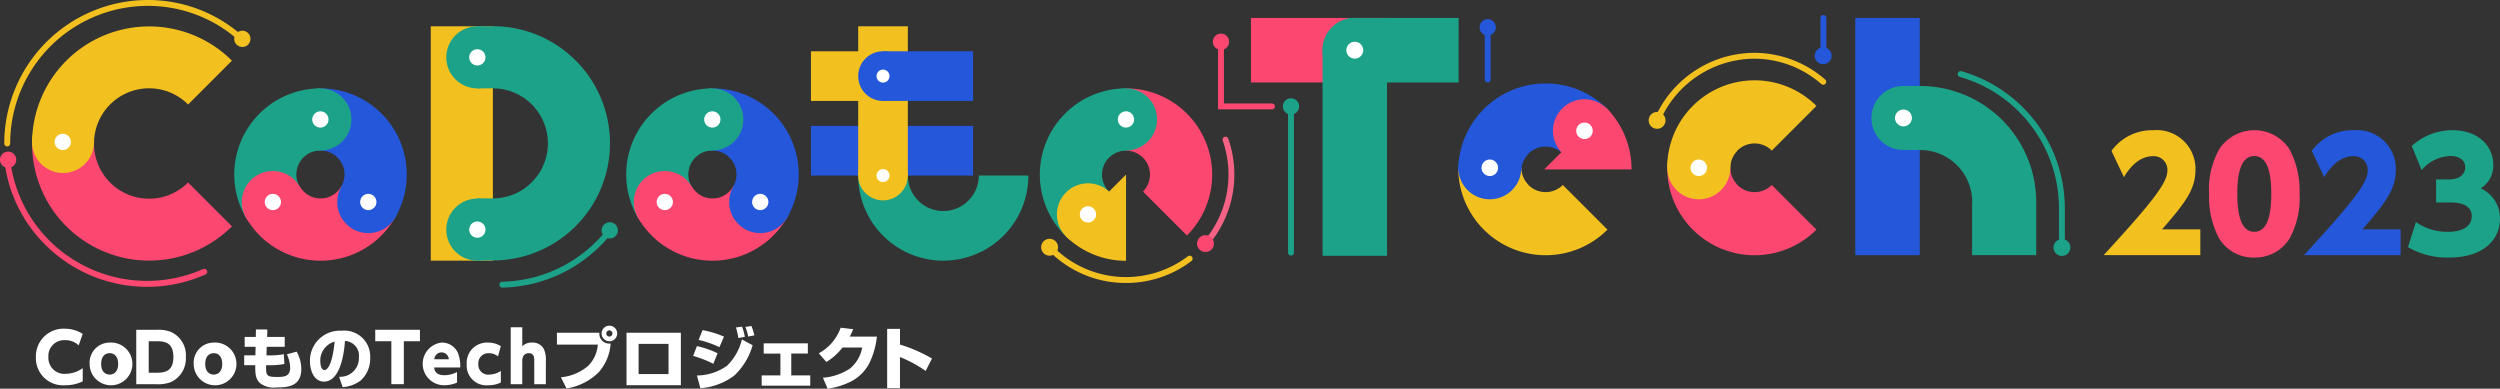 <svg id="グループ_7601" data-name="グループ 7601" xmlns="http://www.w3.org/2000/svg" xmlns:xlink="http://www.w3.org/1999/xlink" width="244.406" height="38" viewBox="0 0 244.406 38">
  <rect x="0" y="0" width="244.406" height="38" fill="#333333" stroke="none"/>
  <defs>
    <clipPath id="clip-path">
      <rect id="長方形_4620" data-name="長方形 4620" width="244.406" height="38" fill="none"/>
    </clipPath>
  </defs>
  <g id="グループ_7445" data-name="グループ 7445" transform="translate(0 0)" clip-path="url(#clip-path)">
    <path id="パス_6067" data-name="パス 6067" d="M1.587,18.779a.794.794,0,1,1-.794-.794.794.794,0,0,1,.794.794" transform="translate(0 -3.163)" fill="#fc4771"/>
    <path id="パス_6068" data-name="パス 6068" d="M29.372,4.438a.794.794,0,1,1-.794-.794.793.793,0,0,1,.794.794" transform="translate(-4.886 -0.641)" fill="#f2c11f"/>
    <path id="パス_6069" data-name="パス 6069" d="M.794,14.316a.288.288,0,0,1-.288-.288A14.044,14.044,0,0,1,14.535,0a13.885,13.885,0,0,1,8.674,3.016l.745.547a.289.289,0,0,1-.343.466l-.752-.554a13.314,13.314,0,0,0-8.324-2.9A13.467,13.467,0,0,0,1.083,14.028a.288.288,0,0,1-.288.288" transform="translate(-0.089 0)" fill="#f2c11f"/>
    <path id="パス_6070" data-name="パス 6070" d="M242.415,25.968a.288.288,0,0,1-.288-.288V21.815A13.379,13.379,0,0,0,232.434,9a.289.289,0,0,1-.2-.356.292.292,0,0,1,.357-.2A13.957,13.957,0,0,1,242.7,21.815v3.864a.288.288,0,0,1-.288.288" transform="translate(-40.836 -1.483)" fill="#1ca288"/>
    <path id="パス_6071" data-name="パス 6071" d="M244.414,28.359h0a.824.824,0,1,0,.824.824.824.824,0,0,0-.824-.824" transform="translate(-42.835 -4.987)" fill="#1ca288"/>
    <rect id="長方形_4613" data-name="長方形 4613" width="6.304" height="23.19" transform="translate(181.376 1.755)" fill="#2457d9"/>
    <path id="パス_6072" data-name="パス 6072" d="M221.992,13.325h0a3.129,3.129,0,1,0,3.129-3.129,3.129,3.129,0,0,0-3.129,3.129" transform="translate(-39.037 -1.793)" fill="#1ca288"/>
    <path id="パス_6073" data-name="パス 6073" d="M227.418,10.2h-1.63v6.258h1.6v0h.034v0a5.092,5.092,0,0,1,5.092,5.092H232.5v5.186h6.272V21.552A11.356,11.356,0,0,0,227.418,10.2" transform="translate(-39.704 -1.793)" fill="#1ca288"/>
    <path id="パス_6074" data-name="パス 6074" d="M225.613,12.993h0a.824.824,0,1,0,.824.824.824.824,0,0,0-.824-.824" transform="translate(-39.529 -2.285)" fill="#fff"/>
    <path id="パス_6075" data-name="パス 6075" d="M204.643,21.576a2.369,2.369,0,0,1-.7-1.674h-6.174a8.525,8.525,0,0,0,2.5,6.047l0,0a8.55,8.55,0,0,0,12.089,0l-4.366-4.365a2.377,2.377,0,0,1-3.363,0" transform="translate(-34.778 -3.5)" fill="#fc4771"/>
    <path id="パス_6076" data-name="パス 6076" d="M204.643,16.405a2.369,2.369,0,0,0-.7,1.674h-6.174a8.525,8.525,0,0,1,2.5-6.047l0,0a8.55,8.55,0,0,1,12.089,0l-4.366,4.365a2.377,2.377,0,0,0-3.363,0" transform="translate(-34.778 -1.677)" fill="#f2c11f"/>
    <path id="パス_6077" data-name="パス 6077" d="M203.524,20.785h0a3.081,3.081,0,1,0-4.209,1.127,3.082,3.082,0,0,0,4.209-1.127" transform="translate(-34.778 -2.842)" fill="#f2c11f"/>
    <path id="パス_6078" data-name="パス 6078" d="M201.341,18.924h0a.806.806,0,1,0,.806.806.806.806,0,0,0-.806-.806" transform="translate(-35.264 -3.328)" fill="#fff"/>
    <path id="パス_6079" data-name="パス 6079" d="M179.854,21.576a2.366,2.366,0,0,1-.7-1.674h-6.174a8.525,8.525,0,0,0,2.5,6.047l0,0a8.55,8.55,0,0,0,12.089,0l-4.366-4.365a2.376,2.376,0,0,1-3.362,0" transform="translate(-30.419 -3.5)" fill="#f2c11f"/>
    <path id="パス_6080" data-name="パス 6080" d="M179.854,16.776a2.366,2.366,0,0,0-.7,1.674h-6.174a8.525,8.525,0,0,1,2.5-6.047l0,0a8.55,8.55,0,0,1,12.089,0l-4.366,4.365a2.376,2.376,0,0,0-3.362,0" transform="translate(-30.419 -1.742)" fill="#2457d9"/>
    <path id="パス_6081" data-name="パス 6081" d="M178.734,20.785h0a3.081,3.081,0,1,0-4.209,1.127,3.082,3.082,0,0,0,4.209-1.127" transform="translate(-30.419 -2.842)" fill="#2457d9"/>
    <path id="パス_6082" data-name="パス 6082" d="M176.551,18.924h0a.806.806,0,1,0,.806.806.806.806,0,0,0-.806-.806" transform="translate(-30.904 -3.328)" fill="#fff"/>
    <path id="パス_6083" data-name="パス 6083" d="M191.715,18.808a8.525,8.525,0,0,0-2.5-6.047h0l-6.046,6.046Z" transform="translate(-32.209 -2.244)" fill="#fc4771"/>
    <path id="パス_6084" data-name="パス 6084" d="M189.964,16.4h0a3.081,3.081,0,1,0-4.209,1.127,3.082,3.082,0,0,0,4.209-1.127" transform="translate(-32.394 -2.072)" fill="#fc4771"/>
    <path id="パス_6085" data-name="パス 6085" d="M187.782,14.541h0a.806.806,0,1,0,.806.806.806.806,0,0,0-.806-.806" transform="translate(-32.879 -2.557)" fill="#fff"/>
    <rect id="長方形_4614" data-name="長方形 4614" width="13.302" height="6.304" transform="translate(122.298 1.755)" fill="#fc4771"/>
    <path id="パス_6086" data-name="パス 6086" d="M170.186,2.13H160.032a3.148,3.148,0,0,0-3.148,3.148V25.385h6.3V8.434h7Z" transform="translate(-27.588 -0.375)" fill="#1ca288"/>
    <path id="パス_6087" data-name="パス 6087" d="M160.036,2.13h0a3.152,3.152,0,1,0,3.152,3.152,3.151,3.151,0,0,0-3.152-3.152" transform="translate(-27.588 -0.375)" fill="#1ca288"/>
    <path id="パス_6088" data-name="パス 6088" d="M160.532,4.954h0a.824.824,0,1,0,.824.824.824.824,0,0,0-.824-.824" transform="translate(-28.084 -0.871)" fill="#fff"/>
    <g id="グループ_7518" data-name="グループ 7518" transform="translate(3.509 31.839)">
      <path id="パス_6089" data-name="パス 6089" d="M8.837,44.138a3.91,3.91,0,0,1-1.727.382,2.66,2.66,0,0,1-2.853-2.762A2.7,2.7,0,0,1,7.1,38.992a3.23,3.23,0,0,1,1.733.507l-.395,1.12a1.861,1.861,0,0,0-1.325-.507,1.541,1.541,0,0,0-1.633,1.647A1.562,1.562,0,0,0,7.189,43.4a2.917,2.917,0,0,0,1.647-.553Z" transform="translate(-4.257 -38.695)" fill="#fff"/>
      <path id="パス_6090" data-name="パス 6090" d="M12.589,40.638a2.09,2.09,0,1,1-1.957,2.083,1.965,1.965,0,0,1,1.957-2.083m0,3.13c.284,0,.831-.164.831-1.047,0-.6-.284-1.047-.831-1.047-.27,0-.831.152-.831,1.047,0,.916.58,1.047.831,1.047" transform="translate(-5.378 -38.986)" fill="#fff"/>
      <path id="パス_6091" data-name="パス 6091" d="M16.161,39.12H18.21a3.294,3.294,0,0,1,1.312.2,2.481,2.481,0,0,1,1.488,2.465,2.528,2.528,0,0,1-1.483,2.458,3.553,3.553,0,0,1-1.364.2h-2Zm1.219,4.2h.645c.765,0,1.766,0,1.766-1.542s-1-1.535-1.733-1.535H17.38Z" transform="translate(-6.35 -38.719)" fill="#fff"/>
      <path id="パス_6092" data-name="パス 6092" d="M24.934,40.638a2.09,2.09,0,1,1-1.957,2.083,1.965,1.965,0,0,1,1.957-2.083m0,3.13c.284,0,.831-.164.831-1.047,0-.6-.284-1.047-.831-1.047-.269,0-.83.152-.83,1.047,0,.916.579,1.047.83,1.047" transform="translate(-7.549 -38.986)" fill="#fff"/>
      <path id="パス_6093" data-name="パス 6093" d="M32.929,39.812v.962h-1.76l-.026.837h.112a7.176,7.176,0,0,0,1.588-.112l.053.955a7.189,7.189,0,0,1-1.633.119H31.11c-.019,1,.02,1.153,1.08,1.153.738,0,1.272-.073,1.272-.929a3.268,3.268,0,0,0-.322-1.285l.955-.265a3.523,3.523,0,0,1,.455,1.68c0,1.741-1.325,1.819-2.411,1.819a2.19,2.19,0,0,1-1.622-.415c-.428-.395-.48-.883-.467-1.759H28.968v-.962h1.094l.021-.837H29.015v-.962H30.1l.013-.732,1.12.007-.026.725Z" transform="translate(-8.603 -38.711)" fill="#fff"/>
      <path id="パス_6094" data-name="パス 6094" d="M39.621,43.732a1.817,1.817,0,0,0,1.931-1.891,1.437,1.437,0,0,0-1.364-1.608c-.02.408-.251,3.973-2.043,3.973-.975,0-1.376-1.08-1.376-1.976a2.927,2.927,0,0,1,3.1-3,2.529,2.529,0,0,1,2.787,2.656,2.88,2.88,0,0,1-.922,2.207,3.275,3.275,0,0,1-1.773.652Zm-1.838-1.476c0,.224.065.818.408.818.369,0,.811-.824.988-2.781a1.93,1.93,0,0,0-1.4,1.963" transform="translate(-9.975 -38.738)" fill="#fff"/>
      <path id="パス_6095" data-name="パス 6095" d="M47.306,44.438H46.087v-4.2H44.512V39.12h4.369v1.12H47.306Z" transform="translate(-11.336 -38.719)" fill="#fff"/>
      <path id="パス_6096" data-name="パス 6096" d="M51.262,43.071c.026.23.1.757.988.757a2.614,2.614,0,0,0,1.245-.31v1.035a3.224,3.224,0,0,1-1.3.256,2.093,2.093,0,0,1-.211-4.171,1.7,1.7,0,0,1,1.627,1.087,3.59,3.59,0,0,1,.2,1.345Zm1.429-.8a.705.705,0,0,0-.711-.672.691.691,0,0,0-.7.672Z" transform="translate(-12.324 -38.986)" fill="#fff"/>
      <path id="パス_6097" data-name="パス 6097" d="M58.7,44.54a2.667,2.667,0,0,1-1.226.27,1.927,1.927,0,0,1-2.109-2.063,1.978,1.978,0,0,1,2.069-2.108,2.311,2.311,0,0,1,1.265.349l-.277,1a1.371,1.371,0,0,0-.9-.31A.973.973,0,0,0,56.5,42.722a.962.962,0,0,0,1.054,1.047,2.225,2.225,0,0,0,1.147-.355Z" transform="translate(-13.245 -38.986)" fill="#fff"/>
      <path id="パス_6098" data-name="パス 6098" d="M60.584,44.385V38.824h1.127v1.851a1.329,1.329,0,0,1,.968-.362,1.24,1.24,0,0,1,1.153.658,2.559,2.559,0,0,1,.185,1.179v2.234H62.883V42.119c0-.284,0-.765-.533-.765-.145,0-.64.053-.64.765v2.266Z" transform="translate(-14.162 -38.666)" fill="#fff"/>
      <path id="パス_6099" data-name="パス 6099" d="M70.215,39.324a.957.957,0,0,0,1.1,1.048,4.717,4.717,0,0,1-1.154,2.8A5.71,5.71,0,0,1,67,44.768l-.547-1.094a4.708,4.708,0,0,0,2.7-1.146,3.324,3.324,0,0,0,.91-2.049h-4V39.324Zm1.74.073a.762.762,0,1,1-.765-.765.765.765,0,0,1,.765.765m-1.068,0a.307.307,0,0,0,.3.3.3.3,0,1,0,0-.607.307.307,0,0,0-.3.3" transform="translate(-15.126 -38.632)" fill="#fff"/>
      <path id="パス_6100" data-name="パス 6100" d="M79.632,44.6H74.32V39.471h5.312ZM75.5,43.511h2.926V40.559H75.5Z" transform="translate(-16.578 -38.78)" fill="#fff"/>
      <path id="パス_6101" data-name="パス 6101" d="M84.61,41.334l-.415,1.034a10.813,10.813,0,0,0-1.971-.771l.369-.962a9.423,9.423,0,0,1,2.017.7m-2.017,2.175a5.142,5.142,0,0,0,2.946-.955,5.359,5.359,0,0,0,1.45-2.571l1.048.567a6.484,6.484,0,0,1-1.8,2.971,6.284,6.284,0,0,1-3.307,1.233Zm2.643-3.8-.443,1.034a9.163,9.163,0,0,0-2.036-.711l.388-.955a9.319,9.319,0,0,1,2.09.632m2.042.02-.633.119a6.766,6.766,0,0,0-.237-1.035L87,38.738a5.194,5.194,0,0,1,.277.995m.929-.145-.6.112a5.169,5.169,0,0,0-.276-.942l.593-.086a6.141,6.141,0,0,1,.284.916" transform="translate(-17.968 -38.64)" fill="#fff"/>
      <path id="パス_6102" data-name="パス 6102" d="M94.865,40.727v1H93.244v2.135H95.1v1.007H90.351V43.864h1.832V41.729H90.549v-1Z" transform="translate(-19.397 -39.001)" fill="#fff"/>
      <path id="パス_6103" data-name="パス 6103" d="M102.808,39.742a7.944,7.944,0,0,1-.724,2.57,4.166,4.166,0,0,1-1.76,1.793,7.253,7.253,0,0,1-2.333.732l-.461-1.075a5.518,5.518,0,0,0,2.65-.9,3.463,3.463,0,0,0,1.192-2.049h-1.93a5.648,5.648,0,0,1-1.575,1.41l-.738-.85a4.578,4.578,0,0,0,2.135-2.5l1.226.145a6.524,6.524,0,0,1-.336.725Z" transform="translate(-20.589 -38.675)" fill="#fff"/>
      <path id="パス_6104" data-name="パス 6104" d="M106.491,39.008v1.535a14.844,14.844,0,0,1,3.13,1.365L109,43.12a12.631,12.631,0,0,0-2.51-1.357v3.044h-1.253v-5.8Z" transform="translate(-22.015 -38.698)" fill="#fff"/>
    </g>
    <path id="パス_6105" data-name="パス 6105" d="M110.122,24.293a3.468,3.468,0,0,1-3.468-3.468H101.8a8.32,8.32,0,1,0,16.64,0H113.59a3.468,3.468,0,0,1-3.468,3.468" transform="translate(-17.902 -3.662)" fill="#1ca288"/>
    <rect id="長方形_4615" data-name="長方形 4615" width="15.851" height="4.852" transform="translate(79.282 12.311)" fill="#2457d9"/>
    <rect id="長方形_4616" data-name="長方形 4616" width="4.852" height="14.592" transform="translate(83.9 2.571)" fill="#f2c11f"/>
    <path id="パス_6106" data-name="パス 6106" d="M106.654,20.307a2.426,2.426,0,1,1-2.426-2.426,2.426,2.426,0,0,1,2.426,2.426" transform="translate(-17.902 -3.145)" fill="#f2c11f"/>
    <rect id="長方形_4617" data-name="長方形 4617" width="8.806" height="4.852" transform="translate(86.327 5.015)" fill="#2457d9"/>
    <rect id="長方形_4618" data-name="長方形 4618" width="7.045" height="4.852" transform="translate(79.281 5.015)" fill="#f2c11f"/>
    <path id="パス_6107" data-name="パス 6107" d="M104.61,20.056h0a.634.634,0,1,0,.635.635.635.635,0,0,0-.635-.635" transform="translate(-18.284 -3.527)" fill="#fff"/>
    <path id="パス_6108" data-name="パス 6108" d="M106.654,8.511a2.426,2.426,0,1,1-2.426-2.426,2.426,2.426,0,0,1,2.426,2.426" transform="translate(-17.902 -1.07)" fill="#2457d9"/>
    <path id="パス_6109" data-name="パス 6109" d="M104.61,8.259h0a.634.634,0,1,0,.635.635.635.635,0,0,0-.635-.635" transform="translate(-18.284 -1.453)" fill="#fff"/>
    <path id="パス_6110" data-name="パス 6110" d="M19.059,20.834a5.385,5.385,0,0,1-9.2-3.812H3.8q0,.55.053,1.1a11.46,11.46,0,0,0,.785,3.211q.21.518.472,1.016a11.458,11.458,0,0,0,18.236,2.772Z" transform="translate(-0.668 -2.994)" fill="#fc4771"/>
    <path id="パス_6111" data-name="パス 6111" d="M19.059,10.767a5.385,5.385,0,0,0-9.2,3.812H3.8q0-.55.053-1.1a11.46,11.46,0,0,1,.785-3.211q.21-.518.472-1.016A11.458,11.458,0,0,1,23.343,6.482Z" transform="translate(-0.668 -0.55)" fill="#f2c11f"/>
    <path id="パス_6112" data-name="パス 6112" d="M6.832,13.153h0a3.035,3.035,0,1,0,3.035,3.035,3.035,3.035,0,0,0-3.035-3.035" transform="translate(-0.668 -2.313)" fill="#f2c11f"/>
    <path id="パス_6113" data-name="パス 6113" d="M7.276,15.873h0a.794.794,0,1,0,.794.794.794.794,0,0,0-.794-.794" transform="translate(-1.14 -2.792)" fill="#fff"/>
    <path id="パス_6114" data-name="パス 6114" d="M38.038,16.57a2.316,2.316,0,0,1,1.185.318,2.343,2.343,0,0,1,.821,3.209l5.23,3.1a8.411,8.411,0,0,0-7.212-12.71Z" transform="translate(-6.689 -1.845)" fill="#2457d9"/>
    <path id="パス_6115" data-name="パス 6115" d="M38.484,22.112a2.313,2.313,0,0,1-.865.87,2.342,2.342,0,0,1-3.192-.883h0l-5.289,3a8.411,8.411,0,0,0,14.614.058Z" transform="translate(-5.124 -3.887)" fill="#fc4771"/>
    <path id="パス_6116" data-name="パス 6116" d="M45.67,24.838h0a3.035,3.035,0,1,0-4.145,1.111,3.035,3.035,0,0,0,4.145-1.111" transform="translate(-7.035 -3.567)" fill="#2457d9"/>
    <path id="パス_6117" data-name="パス 6117" d="M43.52,23h0a.794.794,0,1,0,.794.794A.794.794,0,0,0,43.52,23" transform="translate(-7.513 -4.046)" fill="#fff"/>
    <path id="パス_6118" data-name="パス 6118" d="M27.789,18.905a8.373,8.373,0,0,0,1.133,4.206l5.26-3.037a2.319,2.319,0,0,1-.323-1.169,2.347,2.347,0,0,1,2.347-2.347v-6.07a8.417,8.417,0,0,0-8.417,8.417" transform="translate(-4.887 -1.845)" fill="#1ca288"/>
    <path id="パス_6119" data-name="パス 6119" d="M37.355,10.488h0a3.035,3.035,0,1,0,3.035,3.035,3.035,3.035,0,0,0-3.035-3.035" transform="translate(-6.035 -1.845)" fill="#1ca288"/>
    <path id="パス_6120" data-name="パス 6120" d="M37.833,13.208h0a.794.794,0,1,0,.794.794.793.793,0,0,0-.794-.794" transform="translate(-6.513 -2.323)" fill="#fff"/>
    <path id="パス_6121" data-name="パス 6121" d="M29.09,24.838h0a3.034,3.034,0,1,0,1.11-4.145,3.034,3.034,0,0,0-1.11,4.145" transform="translate(-5.044 -3.567)" fill="#fc4771"/>
    <path id="パス_6122" data-name="パス 6122" d="M32.2,23h0a.794.794,0,1,0,.793.794A.793.793,0,0,0,32.2,23" transform="translate(-5.522 -4.046)" fill="#fff"/>
    <path id="パス_6123" data-name="パス 6123" d="M84.533,16.57a2.316,2.316,0,0,1,1.185.318,2.343,2.343,0,0,1,.821,3.209l5.23,3.1a8.411,8.411,0,0,0-7.212-12.71Z" transform="translate(-14.865 -1.845)" fill="#2457d9"/>
    <path id="パス_6124" data-name="パス 6124" d="M84.979,22.112a2.313,2.313,0,0,1-.865.87A2.343,2.343,0,0,1,80.92,22.1l-5.289,3a8.411,8.411,0,0,0,14.614.058Z" transform="translate(-13.3 -3.887)" fill="#fc4771"/>
    <path id="パス_6125" data-name="パス 6125" d="M92.164,24.838h0a3.035,3.035,0,1,0-4.145,1.111,3.035,3.035,0,0,0,4.145-1.111" transform="translate(-15.211 -3.567)" fill="#2457d9"/>
    <path id="パス_6126" data-name="パス 6126" d="M90.014,23h0a.794.794,0,1,0,.793.794A.794.794,0,0,0,90.014,23" transform="translate(-15.689 -4.046)" fill="#fff"/>
    <path id="パス_6127" data-name="パス 6127" d="M74.284,18.905a8.373,8.373,0,0,0,1.133,4.206l5.26-3.037a2.319,2.319,0,0,1-.323-1.169A2.347,2.347,0,0,1,82.7,16.558v-6.07a8.418,8.418,0,0,0-8.417,8.417" transform="translate(-13.063 -1.845)" fill="#1ca288"/>
    <path id="パス_6128" data-name="パス 6128" d="M83.85,10.488h0a3.035,3.035,0,1,0,3.035,3.035,3.035,3.035,0,0,0-3.035-3.035" transform="translate(-14.211 -1.845)" fill="#1ca288"/>
    <path id="パス_6129" data-name="パス 6129" d="M84.328,13.208h0a.794.794,0,1,0,.794.794.794.794,0,0,0-.794-.794" transform="translate(-14.689 -2.323)" fill="#fff"/>
    <path id="パス_6130" data-name="パス 6130" d="M75.584,24.838h0A3.035,3.035,0,1,0,76.7,20.692a3.035,3.035,0,0,0-1.111,4.145" transform="translate(-13.22 -3.567)" fill="#fc4771"/>
    <path id="パス_6131" data-name="パス 6131" d="M78.691,23h0a.794.794,0,1,0,.794.794A.794.794,0,0,0,78.691,23" transform="translate(-13.698 -4.046)" fill="#fff"/>
    <rect id="長方形_4619" data-name="長方形 4619" width="6.07" height="22.911" transform="translate(42.114 2.571)" fill="#f2c11f"/>
    <path id="パス_6132" data-name="パス 6132" d="M58.141,3.12H56.624V9.185h1.517v0a5.38,5.38,0,1,1,0,10.761v0H56.624v6.065h1.517a11.45,11.45,0,0,0,0-22.9" transform="translate(-9.957 -0.549)" fill="#1ca288"/>
    <path id="パス_6133" data-name="パス 6133" d="M59.011,6.155A3.035,3.035,0,1,1,55.976,3.12a3.035,3.035,0,0,1,3.035,3.035" transform="translate(-9.31 -0.549)" fill="#1ca288"/>
    <path id="パス_6134" data-name="パス 6134" d="M59.011,26.591a3.035,3.035,0,1,1-3.035-3.035,3.035,3.035,0,0,1,3.035,3.035" transform="translate(-9.31 -4.143)" fill="#1ca288"/>
    <path id="パス_6135" data-name="パス 6135" d="M56.454,26.275h0a.794.794,0,1,0,.794.794.794.794,0,0,0-.794-.794" transform="translate(-9.788 -4.621)" fill="#fff"/>
    <path id="パス_6136" data-name="パス 6136" d="M56.454,5.839h0a.794.794,0,1,0,.794.794.794.794,0,0,0-.794-.794" transform="translate(-9.788 -1.027)" fill="#fff"/>
    <path id="パス_6137" data-name="パス 6137" d="M135.218,17.256a2.334,2.334,0,0,0-1.65-.686V10.486a8.4,8.4,0,0,1,5.959,2.468l0,0a8.427,8.427,0,0,1,0,11.914l-4.3-4.3a2.344,2.344,0,0,0,0-3.314" transform="translate(-23.488 -1.844)" fill="#fc4771"/>
    <path id="パス_6138" data-name="パス 6138" d="M130.122,17.256a2.334,2.334,0,0,1,1.65-.686V10.486a8.4,8.4,0,0,0-5.959,2.468l0,0a8.427,8.427,0,0,0,0,11.914l4.3-4.3a2.344,2.344,0,0,1,0-3.314" transform="translate(-21.691 -1.844)" fill="#1ca288"/>
    <path id="パス_6139" data-name="パス 6139" d="M134.439,16.152h0A3.036,3.036,0,1,1,135.551,12a3.036,3.036,0,0,1-1.112,4.148" transform="translate(-22.84 -1.844)" fill="#1ca288"/>
    <path id="パス_6140" data-name="パス 6140" d="M132.6,14h0a.794.794,0,1,1,.794.794A.793.793,0,0,1,132.6,14" transform="translate(-23.318 -2.323)" fill="#fff"/>
    <path id="パス_6141" data-name="パス 6141" d="M132.3,29.138a8.4,8.4,0,0,1-5.959-2.468l5.959-5.959Z" transform="translate(-22.216 -3.642)" fill="#f2c11f"/>
    <path id="パス_6142" data-name="パス 6142" d="M129.926,27.413h0a3.036,3.036,0,1,1,1.112-4.148,3.037,3.037,0,0,1-1.112,4.148" transform="translate(-22.046 -3.824)" fill="#f2c11f"/>
    <path id="パス_6143" data-name="パス 6143" d="M128.092,25.263h0a.794.794,0,1,1,.794.794.793.793,0,0,1-.794-.794" transform="translate(-22.525 -4.303)" fill="#fff"/>
    <path id="パス_6144" data-name="パス 6144" d="M14.49,31.311a14.108,14.108,0,0,1-9.966-4.1A13.887,13.887,0,0,1,.508,18.919.289.289,0,0,1,.761,18.6a.274.274,0,0,1,.32.253A13.328,13.328,0,0,0,4.932,26.8a13.541,13.541,0,0,0,15.008,2.776.288.288,0,0,1,.235.527,13.93,13.93,0,0,1-5.684,1.206" transform="translate(-0.089 -3.27)" fill="#fc4771"/>
    <path id="パス_6145" data-name="パス 6145" d="M149.762,11.5h-5.276V4.893a.288.288,0,0,1,.576,0v6.033h4.7a.288.288,0,1,1,0,.576" transform="translate(-25.408 -0.81)" fill="#fc4771"/>
    <path id="パス_6146" data-name="パス 6146" d="M145.459,4.785a.794.794,0,1,1-.794-.794.794.794,0,0,1,.794.794" transform="translate(-25.3 -0.702)" fill="#fc4771"/>
    <path id="パス_6147" data-name="パス 6147" d="M153.765,12.454a.794.794,0,1,1-.794-.794.794.794,0,0,1,.794.794" transform="translate(-26.76 -2.051)" fill="#1ca288"/>
    <path id="パス_6148" data-name="パス 6148" d="M153.079,27.142a.288.288,0,0,1-.288-.288V12.561a.288.288,0,0,1,.577,0V26.854a.288.288,0,0,1-.288.288" transform="translate(-26.868 -2.159)" fill="#1ca288"/>
    <path id="パス_6149" data-name="パス 6149" d="M176.411,8.546a.288.288,0,0,1-.288-.288V3.031a.288.288,0,1,1,.577,0V8.257a.288.288,0,0,1-.288.288" transform="translate(-30.971 -0.483)" fill="#2457d9"/>
    <path id="パス_6150" data-name="パス 6150" d="M177.1,3.072a.794.794,0,1,1-.794-.794.793.793,0,0,1,.794.794" transform="translate(-30.863 -0.401)" fill="#2457d9"/>
    <path id="パス_6151" data-name="パス 6151" d="M72.947,27.061a.794.794,0,1,1-.883-.692.794.794,0,0,1,.883.692" transform="translate(-12.549 -4.636)" fill="#1ca288"/>
    <path id="パス_6152" data-name="パス 6152" d="M59.537,32.862a.288.288,0,0,1-.007-.576,13.409,13.409,0,0,0,10.3-5.2.289.289,0,0,1,.456.354,13.982,13.982,0,0,1-10.737,5.42Z" transform="translate(-10.419 -4.744)" fill="#1ca288"/>
    <path id="パス_6153" data-name="パス 6153" d="M216.232,5.657a.288.288,0,0,1-.288-.288v-3.3a.288.288,0,1,1,.577,0v3.3a.288.288,0,0,1-.288.288" transform="translate(-37.973 -0.313)" fill="#2457d9"/>
    <path id="パス_6154" data-name="パス 6154" d="M216.091,5.614h0a.824.824,0,1,0,.824.824.824.824,0,0,0-.824-.824" transform="translate(-37.854 -0.988)" fill="#2457d9"/>
    <path id="パス_6155" data-name="パス 6155" d="M196.391,13.28h0a.824.824,0,1,0,.824.824.824.824,0,0,0-.824-.824" transform="translate(-34.39 -2.336)" fill="#f2c11f"/>
    <path id="パス_6156" data-name="パス 6156" d="M196.505,13.159a.293.293,0,0,1-.115-.023.289.289,0,0,1-.15-.379A10.669,10.669,0,0,1,206,6.265a10.545,10.545,0,0,1,6.946,2.622.289.289,0,0,1-.38.435A9.961,9.961,0,0,0,206,6.841a10.1,10.1,0,0,0-9.232,6.144.287.287,0,0,1-.265.174" transform="translate(-34.504 -1.102)" fill="#f2c11f"/>
    <path id="パス_6157" data-name="パス 6157" d="M131.913,32.76a10.5,10.5,0,0,1-7.679-3.293.289.289,0,1,1,.418-.4,10.019,10.019,0,0,0,13.309,1.084.289.289,0,0,1,.349.461,10.5,10.5,0,0,1-6.4,2.147" transform="translate(-21.832 -5.096)" fill="#f2c11f"/>
    <path id="パス_6158" data-name="パス 6158" d="M142.967,26.954a.285.285,0,0,1-.19-.07.289.289,0,0,1-.03-.407,10.042,10.042,0,0,0,1.882-9.868.288.288,0,1,1,.543-.191,10.624,10.624,0,0,1-1.987,10.438.294.294,0,0,1-.218.1" transform="translate(-25.09 -2.853)" fill="#f66284"/>
    <path id="パス_6159" data-name="パス 6159" d="M143.644,28.717a.824.824,0,1,1-.824-.824.824.824,0,0,1,.824.824" transform="translate(-24.97 -4.905)" fill="#fc4771"/>
    <path id="パス_6160" data-name="パス 6160" d="M125.154,29.154a.824.824,0,1,1-.824-.824.825.825,0,0,1,.824.824" transform="translate(-21.718 -4.982)" fill="#f2c11f"/>
    <path id="パス_6161" data-name="パス 6161" d="M258.988,25.139v2.523h-9.452c4.778-5.194,6.232-7.079,6.232-8.251a1.333,1.333,0,0,0-1.4-1.425c-1.587,0-2.522,1.513-2.849,2.048l-1.216-2.568a4.905,4.905,0,0,1,4.111-2.018,3.781,3.781,0,0,1,4.1,3.873c0,1.915-1.024,3.25-3.264,5.818Z" transform="translate(-43.88 -2.717)" fill="#f2c11f"/>
    <path id="パス_6162" data-name="パス 6162" d="M263.026,26.029a8.587,8.587,0,0,1-.98-4.363,7.981,7.981,0,0,1,1.01-4.392,4.108,4.108,0,0,1,6.84.014,8.588,8.588,0,0,1,.995,4.378,8.216,8.216,0,0,1-.98,4.378,3.977,3.977,0,0,1-3.443,1.854,3.936,3.936,0,0,1-3.442-1.869m5.1-4.363c0-1.958-.341-3.695-1.662-3.695s-1.661,1.736-1.661,3.695c0,2.152.416,3.71,1.661,3.71,1.321,0,1.662-1.736,1.662-3.71" transform="translate(-46.08 -2.717)" fill="#fc4771"/>
    <path id="パス_6163" data-name="パス 6163" d="M282.748,25.139v2.523H273.3c4.778-5.194,6.232-7.079,6.232-8.251a1.333,1.333,0,0,0-1.4-1.425c-1.587,0-2.522,1.513-2.849,2.048l-1.216-2.568a4.905,4.905,0,0,1,4.111-2.018,3.781,3.781,0,0,1,4.1,3.873c0,1.915-1.024,3.25-3.264,5.818Z" transform="translate(-48.059 -2.717)" fill="#2457d9"/>
    <path id="パス_6164" data-name="パス 6164" d="M286.415,24.427a5.332,5.332,0,0,0,3.205.949c.949,0,2.256-.3,2.256-1.558,0-.55-.371-1.306-2.033-1.306h-1.454V20.257h1.246c1.142,0,1.6-.564,1.6-1.187,0-.891-.921-1.1-1.366-1.1a3.8,3.8,0,0,0-2.894,1.38l-.964-2.36a5.848,5.848,0,0,1,3.962-1.544c2.6,0,4.007,1.6,4.007,3.384a2.6,2.6,0,0,1-1.232,2.3,3.2,3.2,0,0,1,1.885,2.982c0,1.811-1.336,3.785-5.031,3.785a7.507,7.507,0,0,1-3.963-1.024Z" transform="translate(-50.23 -2.717)" fill="#1ca288"/>
  </g>
</svg>
